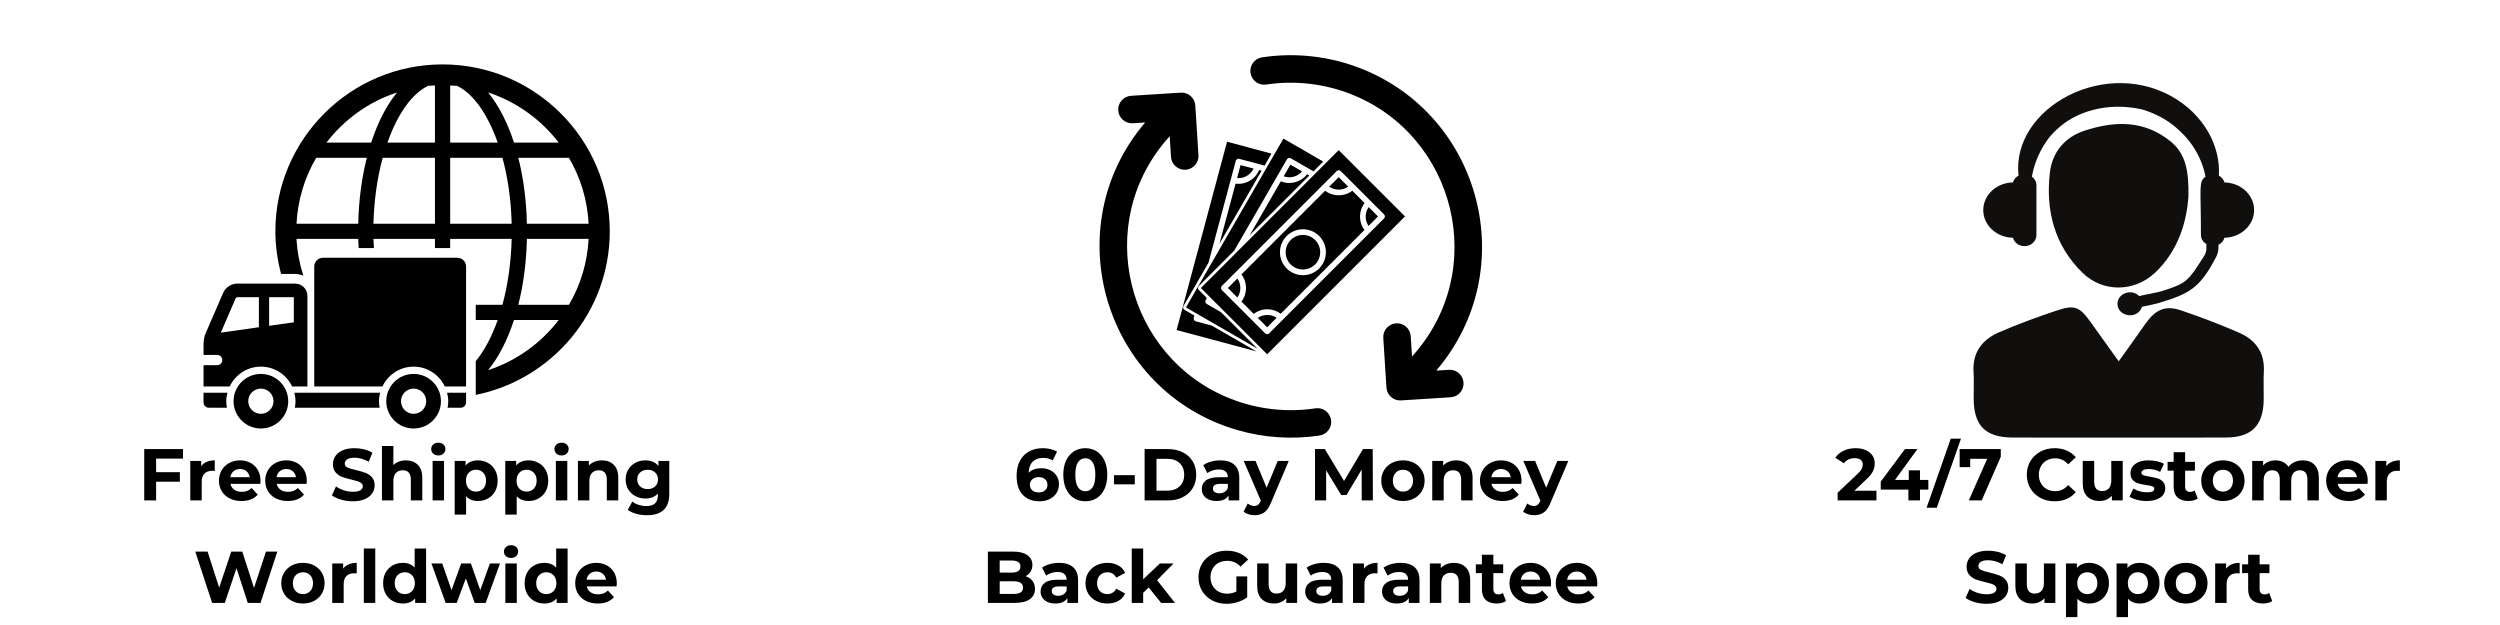 <svg version="1.0" preserveAspectRatio="xMidYMid meet" height="500" viewBox="0 0 1500 375" zoomAndPan="magnify" width="2000" xmlns:xlink="http://www.w3.org/1999/xlink" xmlns="http://www.w3.org/2000/svg"><defs><g></g><clipPath id="130f441c81"><path clip-rule="nonzero" d="M 165 38 L 365.859 38 L 365.859 237 L 165 237 Z M 165 38"></path></clipPath><clipPath id="d6e4d9f07a"><path clip-rule="nonzero" d="M 122.109 235 L 137 235 L 137 245 L 122.109 245 Z M 122.109 235"></path></clipPath><clipPath id="abc6614ec2"><path clip-rule="nonzero" d="M 122.109 170 L 185 170 L 185 232 L 122.109 232 Z M 122.109 170"></path></clipPath><clipPath id="a82ef3c49b"><path clip-rule="nonzero" d="M 659.727 55 L 799 55 L 799 262.598 L 659.727 262.598 Z M 659.727 55"></path></clipPath><clipPath id="35cb3fef56"><path clip-rule="nonzero" d="M 750 33.102 L 889.227 33.102 L 889.227 241 L 750 241 Z M 750 33.102"></path></clipPath><clipPath id="e4cb0f41b0"><path clip-rule="nonzero" d="M 1184 184 L 1358.82 184 L 1358.82 262.602 L 1184 262.602 Z M 1184 184"></path></clipPath></defs><g clip-path="url(#130f441c81)"><path fill-rule="nonzero" fill-opacity="1" d="M 265.539 38.641 C 210.223 38.641 165.223 83.57 165.223 138.785 C 165.223 147.637 166.5 156.184 168.656 164.363 L 177.105 164.363 C 178.848 164.363 180.461 164.781 182 165.414 C 179.754 158.387 178.316 151.012 177.91 143.34 L 214.938 143.34 C 214.984 145.203 215.113 147.004 215.203 148.852 L 224.367 148.852 C 224.262 147.012 224.117 145.211 224.07 143.34 L 260.969 143.34 L 260.969 148.852 L 270.102 148.852 L 270.102 143.34 L 307 143.34 C 306.656 157.582 304.676 171.047 301.461 182.895 L 285.449 182.895 L 285.449 192.012 L 298.621 192.012 C 295.062 202.062 290.57 210.48 285.449 216.699 L 285.449 236.941 C 331.27 227.68 365.859 187.195 365.859 138.785 C 365.859 83.57 320.855 38.641 265.539 38.641 Z M 214.945 134.223 L 177.91 134.223 C 178.656 119.844 182.832 106.41 189.727 94.668 L 220.086 94.668 C 217.07 106.598 215.266 119.965 214.945 134.223 Z M 222.707 85.562 L 195.871 85.562 C 206.535 71.668 221.223 61.039 238.23 55.473 C 231.949 63.137 226.668 73.387 222.707 85.562 Z M 260.969 134.223 L 224.07 134.223 C 224.43 119.98 226.395 106.516 229.625 94.668 L 260.969 94.668 Z M 260.969 85.562 L 232.465 85.562 C 238.414 68.656 247.031 56.211 256.848 51.512 C 258.203 51.375 259.598 51.375 260.969 51.301 Z M 341.352 94.668 C 348.238 106.41 352.422 119.852 353.168 134.223 L 316.141 134.223 C 315.812 119.965 314.016 106.598 310.992 94.668 Z M 335.23 85.562 L 308.395 85.562 C 304.434 73.387 299.137 63.137 292.863 55.473 C 309.855 61.039 324.543 71.668 335.23 85.562 Z M 270.109 51.301 C 271.48 51.383 272.875 51.383 274.246 51.512 C 284.051 56.203 292.664 68.656 298.629 85.562 L 270.109 85.562 Z M 270.109 134.223 L 270.109 94.668 L 301.469 94.668 C 304.684 106.523 306.664 119.98 307.008 134.223 Z M 292.855 222.098 C 299.133 214.426 304.434 204.176 308.387 192.012 L 335.223 192.012 C 324.543 205.895 309.855 216.531 292.855 222.098 Z M 341.352 182.895 L 310.992 182.895 C 314.008 170.965 315.812 157.598 316.141 143.34 L 353.168 143.34 C 352.422 157.719 348.246 171.152 341.352 182.895 Z M 341.352 182.895" fill="#000000"></path></g><path fill-rule="nonzero" fill-opacity="1" d="M 156.539 224.355 C 147.48 224.355 140.129 231.688 140.129 240.727 C 140.129 249.766 147.48 257.105 156.539 257.105 C 165.594 257.105 172.93 249.766 172.93 240.727 C 172.93 231.688 165.594 224.355 156.539 224.355 Z M 156.539 248.285 C 152.34 248.285 148.949 244.906 148.949 240.727 C 148.949 236.543 152.34 233.16 156.539 233.16 C 160.703 233.16 164.109 236.543 164.109 240.727 C 164.109 244.906 160.695 248.285 156.539 248.285 Z M 156.539 248.285" fill="#000000"></path><path fill-rule="nonzero" fill-opacity="1" d="M 268.547 244.641 L 276.445 244.641 C 278.215 244.641 279.645 243.203 279.645 241.434 L 279.645 235.625 L 268.234 235.625 C 268.668 237.266 268.953 238.953 268.953 240.727 C 268.945 242.062 268.801 243.355 268.547 244.641 Z M 268.547 244.641" fill="#000000"></path><path fill-rule="nonzero" fill-opacity="1" d="M 228.094 235.625 L 176.602 235.625 C 177.02 237.266 177.301 238.953 177.301 240.727 C 177.301 242.062 177.148 243.355 176.898 244.641 L 227.781 244.641 C 227.531 243.355 227.391 242.062 227.391 240.727 C 227.391 238.961 227.676 237.266 228.094 235.625 Z M 228.094 235.625" fill="#000000"></path><g clip-path="url(#d6e4d9f07a)"><path fill-rule="nonzero" fill-opacity="1" d="M 136.465 235.625 L 122.109 235.625 L 122.109 241.434 C 122.109 243.199 123.547 244.641 125.32 244.641 L 136.137 244.641 C 135.918 243.355 135.75 242.062 135.75 240.727 C 135.75 238.961 136.047 237.266 136.465 235.625 Z M 136.465 235.625" fill="#000000"></path></g><path fill-rule="nonzero" fill-opacity="1" d="M 248.164 219.984 C 256.453 219.984 263.559 224.879 266.895 231.883 L 279.645 231.883 L 279.645 159.895 C 279.645 156.996 277.293 154.641 274.398 154.641 L 193.801 154.641 C 190.898 154.641 188.551 157.004 188.551 159.895 L 188.551 231.883 L 229.449 231.883 C 232.777 224.871 239.863 219.984 248.164 219.984 Z M 248.164 219.984" fill="#000000"></path><g clip-path="url(#abc6614ec2)"><path fill-rule="nonzero" fill-opacity="1" d="M 156.539 219.984 C 164.824 219.984 171.926 224.879 175.27 231.883 L 184.461 231.883 L 184.461 177.52 C 184.461 173.473 181.156 170.164 177.109 170.164 L 142.254 170.164 C 138.805 170.164 135.309 172.469 133.938 175.633 C 133.938 175.633 127.746 190.062 123.258 200.281 C 122.008 203.148 122.129 207.027 122.129 207.027 L 122.129 212.957 L 130.281 212.957 C 131.996 212.957 133.375 214.336 133.375 216.031 C 133.375 217.727 131.988 219.117 130.281 219.117 L 122.129 219.117 L 122.129 231.883 L 137.812 231.883 C 141.137 224.871 148.234 219.984 156.539 219.984 Z M 161.473 178.324 L 176.289 178.324 L 176.289 193.387 L 161.473 195.477 Z M 132.504 199.574 L 141.434 178.887 C 141.555 178.68 142.043 178.363 142.246 178.324 L 155.34 178.324 L 155.34 196.344 Z M 132.504 199.574" fill="#000000"></path></g><path fill-rule="nonzero" fill-opacity="1" d="M 248.164 224.355 C 239.109 224.355 231.758 231.688 231.758 240.727 C 231.758 249.766 239.109 257.105 248.164 257.105 C 257.223 257.105 264.57 249.766 264.57 240.727 C 264.57 231.688 257.223 224.355 248.164 224.355 Z M 248.164 248.285 C 243.984 248.285 240.594 244.906 240.594 240.727 C 240.594 236.543 243.984 233.16 248.164 233.16 C 252.348 233.16 255.734 236.543 255.734 240.727 C 255.734 244.906 252.348 248.285 248.164 248.285 Z M 248.164 248.285" fill="#000000"></path><g clip-path="url(#a82ef3c49b)"><path fill-rule="nonzero" fill-opacity="1" d="M 789.25 244.992 C 772.215 247.57 754.738 245.621 738.684 239.367 C 675.504 214.727 654.969 133.195 701.812 81.75 L 702.605 94.129 C 702.824 97.688 705.285 100.586 708.535 101.523 C 714 103.121 719.434 98.801 719.07 93.074 L 717.18 63.293 C 716.887 58.75 712.977 55.293 708.418 55.586 L 678.641 57.477 C 674.098 57.77 670.641 61.695 670.934 66.238 C 671.211 70.793 675.137 74.234 679.695 73.957 L 687.105 73.473 C 633.125 136.828 662.832 234.898 742.344 258.016 C 758.328 262.656 775.203 263.816 791.727 261.309 C 796.223 260.637 799.328 256.434 798.641 251.922 C 797.965 247.41 793.762 244.316 789.25 244.992" fill="#000000"></path></g><g clip-path="url(#35cb3fef56)"><path fill-rule="nonzero" fill-opacity="1" d="M 869.363 221.891 L 861.73 222.375 C 913.309 162.039 889.051 69.371 816.262 40.984 C 797.527 33.672 777.121 31.402 757.242 34.406 C 752.73 35.094 749.625 39.297 750.312 43.797 C 750.988 48.309 755.191 51.414 759.703 50.723 C 776.738 48.16 794.215 50.109 810.27 56.363 C 873.582 81.047 893.855 162.551 847.215 213.879 L 846.438 201.707 C 846.16 197.164 842.234 193.707 837.676 194 C 833.137 194.293 829.68 198.203 829.973 202.762 L 831.863 232.539 C 832.156 237.098 836.082 240.539 840.621 240.246 L 870.402 238.355 C 874.957 238.062 878.398 234.152 878.121 229.598 C 877.828 225.039 873.902 221.598 869.363 221.891" fill="#000000"></path></g><path fill-rule="nonzero" fill-opacity="1" d="M 717.441 192.785 C 716.535 192.535 715.992 191.598 716.242 190.691 L 716.609 189.328 L 710.734 185.93 C 710.34 185.711 710.047 185.328 709.93 184.891 C 709.812 184.449 709.871 183.98 710.105 183.602 L 725.105 157.613 L 741.465 96.516 C 741.715 95.605 742.652 95.066 743.562 95.312 L 758.738 99.371 L 762.883 92.18 L 736.238 85.031 L 705.957 198.016 L 753.902 210.859 L 727.039 195.348 L 717.441 192.785" fill="#000000"></path><path fill-rule="nonzero" fill-opacity="1" d="M 752.129 101.145 L 744.324 99.051 L 742.242 106.844 C 746.387 107.223 750.371 104.922 752.129 101.145" fill="#000000"></path><path fill-rule="nonzero" fill-opacity="1" d="M 741.348 110.184 L 731.695 146.188 L 756.965 102.434 L 755.457 102.039 C 753.172 107.617 747.34 110.988 741.348 110.184" fill="#000000"></path><path fill-rule="nonzero" fill-opacity="1" d="M 732.633 187.336 L 724.035 182.371 C 723.215 181.887 722.938 180.848 723.406 180.027 L 724.109 178.809 L 719.316 174.004 C 718.645 173.348 718.645 172.262 719.316 171.59 L 740.516 150.391 L 772.156 95.605 C 772.625 94.785 773.664 94.508 774.484 94.977 L 788.078 102.828 L 793.953 96.953 L 770.059 83.156 L 711.582 184.449 L 754.562 209.266 L 732.633 187.336" fill="#000000"></path><path fill-rule="nonzero" fill-opacity="1" d="M 781.238 102.828 L 774.25 98.785 L 770.223 105.773 C 774.133 107.207 778.57 106.023 781.238 102.828" fill="#000000"></path><path fill-rule="nonzero" fill-opacity="1" d="M 785.574 105.332 L 784.238 104.559 C 780.562 109.363 774.074 111.105 768.492 108.777 L 749.859 141.047 L 785.574 105.332" fill="#000000"></path><path fill-rule="nonzero" fill-opacity="1" d="M 760.391 188.977 C 758.328 188.977 756.348 189.605 754.695 190.777 L 760.289 196.375 L 765.973 190.691 C 764.348 189.578 762.414 188.977 760.391 188.977" fill="#000000"></path><path fill-rule="nonzero" fill-opacity="1" d="M 789.09 144.004 C 785.047 139.949 778.469 139.949 774.426 144.004 C 770.383 148.047 770.383 154.625 774.426 158.668 C 778.469 162.711 785.047 162.711 789.09 158.668 C 793.133 154.625 793.133 148.047 789.09 144.004" fill="#000000"></path><path fill-rule="nonzero" fill-opacity="1" d="M 720.52 172.805 L 760.289 212.559 L 842.996 129.855 L 803.223 90.098 Z M 830.426 131.07 L 761.492 200.008 C 760.832 200.664 759.746 200.664 759.074 200.008 L 733.086 174.004 C 732.414 173.348 732.414 172.262 733.086 171.59 L 802.023 102.652 C 802.684 101.992 803.766 101.992 804.441 102.652 L 830.426 128.652 C 831.102 129.312 831.102 130.398 830.426 131.07" fill="#000000"></path><path fill-rule="nonzero" fill-opacity="1" d="M 826.809 129.855 L 821.211 124.258 C 818.84 127.629 818.809 132.156 821.125 135.555 L 826.809 129.855" fill="#000000"></path><path fill-rule="nonzero" fill-opacity="1" d="M 736.707 172.805 L 742.418 178.504 C 744.805 175.105 744.805 170.504 742.418 167.09 L 736.707 172.805" fill="#000000"></path><path fill-rule="nonzero" fill-opacity="1" d="M 808.938 111.984 L 803.223 106.285 L 797.527 111.984 C 800.926 114.387 805.523 114.387 808.938 111.984" fill="#000000"></path><path fill-rule="nonzero" fill-opacity="1" d="M 811.367 114.43 C 806.594 118.121 799.855 118.121 795.078 114.43 L 744.852 164.66 C 748.543 169.434 748.543 176.172 744.852 180.949 L 752.246 188.348 C 754.578 186.543 757.402 185.562 760.391 185.562 C 763.336 185.562 766.121 186.5 768.418 188.242 L 818.68 138 C 815.074 133.223 815.105 126.559 818.766 121.828 Z M 791.504 161.086 C 786.129 166.461 777.383 166.461 772.008 161.086 C 766.633 155.711 766.633 146.965 772.008 141.59 C 777.383 136.211 786.129 136.211 791.504 141.59 C 796.883 146.965 796.883 155.711 791.504 161.086" fill="#000000"></path><path fill-rule="nonzero" fill-opacity="1" d="M 1334.672 109.465 C 1334.184 107.703 1332.988 106.254 1331.305 105.367 C 1331.672 101.387 1331.129 96.512 1330.195 92.504 C 1329.41 89.203 1328.172 85.512 1326.277 81.668 C 1324.273 77.867 1321.801 73.824 1318.336 70.102 C 1315.047 66.246 1310.805 62.734 1306.02 59.641 C 1264.277 33.152 1206.645 64.484 1211.117 105.375 C 1209.445 106.262 1208.262 107.703 1207.773 109.453 C 1197.895 109.633 1189.953 116.977 1189.953 126.051 C 1189.953 135.125 1197.895 142.48 1207.773 142.66 C 1208.559 145.516 1211.262 147.688 1214.641 147.688 C 1218.637 147.688 1221.859 144.73 1221.859 141.074 L 1221.859 111.051 C 1221.859 108.965 1220.754 107.184 1219.125 105.977 C 1220.93 95.637 1226.301 84.715 1233.832 77.934 C 1244.887 67.152 1264.066 60.926 1285.156 65.625 C 1293.273 68.039 1301.258 72.105 1307.914 78.621 C 1315.324 85.277 1321.336 95.262 1323.297 105.977 C 1319.035 109.145 1320.562 111.879 1320.562 141.074 C 1320.562 143.355 1321.914 145.273 1323.828 146.457 L 1323.828 149.008 C 1323.828 150.613 1323.375 152.199 1322.5 153.559 C 1313.062 168.273 1312.445 169.77 1298.191 174.332 C 1293.703 175.762 1288.645 176.383 1283.527 177.637 C 1278.809 172.973 1270.492 176.039 1270.492 182.277 C 1270.492 190.156 1282.785 191.961 1285.164 184.082 C 1288.621 183.242 1292.176 182.742 1295.52 181.723 C 1313.906 176.129 1319.918 172.805 1329.656 154.227 C 1330.574 152.465 1331.062 150.512 1331.062 148.531 L 1331.062 146.891 C 1332.879 146.027 1334.16 144.508 1334.672 142.648 C 1344.539 142.469 1352.469 135.125 1352.469 126.051 C 1352.469 116.988 1344.539 109.652 1334.672 109.465" fill="#100f0d"></path><g clip-path="url(#e4cb0f41b0)"><path fill-rule="nonzero" fill-opacity="1" d="M 1271.234 216.801 C 1277.137 208.512 1282.273 201.391 1287.312 194.199 C 1293.219 185.766 1299.164 183.043 1308.488 186.188 C 1320.34 190.188 1332.07 194.664 1343.543 199.66 C 1353.387 203.949 1358.914 211.617 1358.305 222.984 C 1357.996 228.578 1358.305 234.195 1358.227 239.801 C 1358.027 255.246 1350.996 262.438 1335.703 262.512 C 1315.953 262.637 1296.207 262.559 1276.461 262.559 C 1253.512 262.559 1230.555 262.613 1207.617 262.523 C 1191.203 262.445 1184.281 255.434 1184.195 239.102 C 1184.16 233.762 1184.461 228.41 1184.129 223.094 C 1183.398 211.262 1189.488 203.66 1199.535 199.316 C 1211.02 194.355 1222.801 190.043 1234.676 186.109 C 1244.797 182.742 1247.93 184.25 1254.199 193.035 C 1259.594 200.602 1265.031 208.148 1271.234 216.801" fill="#100f0d"></path></g><path fill-rule="nonzero" fill-opacity="1" d="M 1313.062 118.219 C 1311.98 132.156 1307.582 149.961 1292.973 163.676 C 1280.594 175.297 1261.699 175.586 1249.516 163.688 C 1232.637 147.191 1227.309 126.219 1229.922 103.57 C 1231.285 91.727 1238.508 82.398 1250.633 78.434 C 1268.664 72.527 1286.129 71.941 1302 84.559 C 1311.27 91.914 1313.387 102.02 1313.062 118.219" fill="#100f0d"></path><g fill-opacity="1" fill="#000000"><g transform="translate(82.886, 300.245)"><g><path d="M 10.781 -25.078 L 10.781 -16.938 L 25.031 -16.938 L 25.031 -11.219 L 10.781 -11.219 L 10.781 0 L 3.656 0 L 3.656 -30.797 L 26.922 -30.797 L 26.922 -25.078 Z M 10.781 -25.078"></path></g></g></g><g fill-opacity="1" fill="#000000"><g transform="translate(110.997, 300.245)"><g><path d="M 9.719 -20.547 C 10.539 -21.691 11.648 -22.555 13.047 -23.141 C 14.441 -23.734 16.047 -24.031 17.859 -24.031 L 17.859 -17.688 C 17.098 -17.75 16.586 -17.781 16.328 -17.781 C 14.359 -17.781 12.816 -17.227 11.703 -16.125 C 10.586 -15.02 10.031 -13.367 10.031 -11.172 L 10.031 0 L 3.172 0 L 3.172 -23.672 L 9.719 -23.672 Z M 9.719 -20.547"></path></g></g></g><g fill-opacity="1" fill="#000000"><g transform="translate(129.958, 300.245)"><g><path d="M 26.359 -11.75 C 26.359 -11.656 26.312 -11.039 26.219 -9.906 L 8.312 -9.906 C 8.633 -8.438 9.395 -7.273 10.594 -6.422 C 11.801 -5.566 13.301 -5.141 15.094 -5.141 C 16.32 -5.141 17.41 -5.32 18.359 -5.688 C 19.316 -6.062 20.207 -6.645 21.031 -7.438 L 24.688 -3.469 C 22.457 -0.914 19.203 0.359 14.922 0.359 C 12.242 0.359 9.879 -0.16 7.828 -1.203 C 5.773 -2.242 4.191 -3.688 3.078 -5.531 C 1.961 -7.383 1.406 -9.488 1.406 -11.844 C 1.406 -14.156 1.953 -16.242 3.047 -18.109 C 4.148 -19.973 5.66 -21.426 7.578 -22.469 C 9.504 -23.508 11.656 -24.031 14.031 -24.031 C 16.352 -24.031 18.453 -23.531 20.328 -22.531 C 22.203 -21.531 23.676 -20.098 24.75 -18.234 C 25.82 -16.367 26.359 -14.207 26.359 -11.75 Z M 14.078 -18.828 C 12.523 -18.828 11.219 -18.383 10.156 -17.5 C 9.102 -16.625 8.461 -15.426 8.234 -13.906 L 19.891 -13.906 C 19.648 -15.395 19.004 -16.586 17.953 -17.484 C 16.898 -18.379 15.609 -18.828 14.078 -18.828 Z M 14.078 -18.828"></path></g></g></g><g fill-opacity="1" fill="#000000"><g transform="translate(157.717, 300.245)"><g><path d="M 26.359 -11.75 C 26.359 -11.656 26.312 -11.039 26.219 -9.906 L 8.312 -9.906 C 8.633 -8.438 9.395 -7.273 10.594 -6.422 C 11.801 -5.566 13.301 -5.141 15.094 -5.141 C 16.32 -5.141 17.41 -5.32 18.359 -5.688 C 19.316 -6.062 20.207 -6.645 21.031 -7.438 L 24.688 -3.469 C 22.457 -0.914 19.203 0.359 14.922 0.359 C 12.242 0.359 9.879 -0.16 7.828 -1.203 C 5.773 -2.242 4.191 -3.688 3.078 -5.531 C 1.961 -7.383 1.406 -9.488 1.406 -11.844 C 1.406 -14.156 1.953 -16.242 3.047 -18.109 C 4.148 -19.973 5.66 -21.426 7.578 -22.469 C 9.504 -23.508 11.656 -24.031 14.031 -24.031 C 16.352 -24.031 18.453 -23.531 20.328 -22.531 C 22.203 -21.531 23.676 -20.098 24.75 -18.234 C 25.82 -16.367 26.359 -14.207 26.359 -11.75 Z M 14.078 -18.828 C 12.523 -18.828 11.219 -18.383 10.156 -17.5 C 9.102 -16.625 8.461 -15.426 8.234 -13.906 L 19.891 -13.906 C 19.648 -15.395 19.004 -16.586 17.953 -17.484 C 16.898 -18.379 15.609 -18.828 14.078 -18.828 Z M 14.078 -18.828"></path></g></g></g><g fill-opacity="1" fill="#000000"><g transform="translate(185.476, 300.245)"><g></g></g></g><g fill-opacity="1" fill="#000000"><g transform="translate(197.926, 300.245)"><g><path d="M 13.766 0.531 C 11.336 0.531 8.984 0.203 6.703 -0.453 C 4.43 -1.117 2.609 -1.977 1.234 -3.031 L 3.656 -8.406 C 4.969 -7.438 6.535 -6.656 8.359 -6.062 C 10.18 -5.477 12 -5.188 13.812 -5.188 C 15.844 -5.188 17.336 -5.488 18.297 -6.094 C 19.266 -6.695 19.75 -7.492 19.75 -8.484 C 19.75 -9.223 19.461 -9.832 18.891 -10.312 C 18.328 -10.801 17.598 -11.191 16.703 -11.484 C 15.805 -11.773 14.594 -12.098 13.062 -12.453 C 10.719 -13.004 8.797 -13.555 7.297 -14.109 C 5.805 -14.672 4.523 -15.566 3.453 -16.797 C 2.379 -18.035 1.844 -19.68 1.844 -21.734 C 1.844 -23.523 2.328 -25.145 3.297 -26.594 C 4.266 -28.051 5.723 -29.203 7.672 -30.047 C 9.629 -30.898 12.016 -31.328 14.828 -31.328 C 16.797 -31.328 18.719 -31.094 20.594 -30.625 C 22.469 -30.156 24.109 -29.477 25.516 -28.594 L 23.312 -23.188 C 20.469 -24.801 17.625 -25.609 14.781 -25.609 C 12.789 -25.609 11.316 -25.285 10.359 -24.641 C 9.41 -23.992 8.938 -23.145 8.938 -22.094 C 8.938 -21.031 9.484 -20.242 10.578 -19.734 C 11.68 -19.223 13.363 -18.719 15.625 -18.219 C 17.969 -17.656 19.883 -17.094 21.375 -16.531 C 22.875 -15.977 24.16 -15.098 25.234 -13.891 C 26.305 -12.691 26.844 -11.066 26.844 -9.016 C 26.844 -7.254 26.348 -5.648 25.359 -4.203 C 24.379 -2.754 22.906 -1.602 20.938 -0.75 C 18.977 0.102 16.586 0.531 13.766 0.531 Z M 13.766 0.531"></path></g></g></g><g fill-opacity="1" fill="#000000"><g transform="translate(225.993, 300.245)"><g><path d="M 17.562 -24.031 C 20.488 -24.031 22.852 -23.148 24.656 -21.391 C 26.469 -19.629 27.375 -17.016 27.375 -13.547 L 27.375 0 L 20.5 0 L 20.5 -12.5 C 20.5 -14.375 20.086 -15.77 19.266 -16.688 C 18.453 -17.613 17.266 -18.078 15.703 -18.078 C 13.973 -18.078 12.594 -17.539 11.562 -16.469 C 10.539 -15.406 10.031 -13.816 10.031 -11.703 L 10.031 0 L 3.172 0 L 3.172 -32.641 L 10.031 -32.641 L 10.031 -21.203 C 10.938 -22.117 12.035 -22.816 13.328 -23.297 C 14.617 -23.785 16.031 -24.031 17.562 -24.031 Z M 17.562 -24.031"></path></g></g></g><g fill-opacity="1" fill="#000000"><g transform="translate(256.391, 300.245)"><g><path d="M 3.172 -23.672 L 10.031 -23.672 L 10.031 0 L 3.172 0 Z M 6.594 -26.969 C 5.332 -26.969 4.305 -27.332 3.516 -28.062 C 2.723 -28.801 2.328 -29.711 2.328 -30.797 C 2.328 -31.879 2.723 -32.785 3.516 -33.516 C 4.305 -34.254 5.332 -34.625 6.594 -34.625 C 7.852 -34.625 8.879 -34.27 9.672 -33.562 C 10.461 -32.863 10.859 -31.988 10.859 -30.938 C 10.859 -29.789 10.461 -28.844 9.672 -28.094 C 8.879 -27.344 7.852 -26.969 6.594 -26.969 Z M 6.594 -26.969"></path></g></g></g><g fill-opacity="1" fill="#000000"><g transform="translate(269.633, 300.245)"><g><path d="M 17.156 -24.031 C 19.352 -24.031 21.352 -23.52 23.156 -22.5 C 24.969 -21.488 26.383 -20.066 27.406 -18.234 C 28.438 -16.398 28.953 -14.27 28.953 -11.844 C 28.953 -9.406 28.438 -7.27 27.406 -5.438 C 26.383 -3.602 24.969 -2.176 23.156 -1.156 C 21.352 -0.145 19.352 0.359 17.156 0.359 C 14.133 0.359 11.758 -0.598 10.031 -2.516 L 10.031 8.531 L 3.172 8.531 L 3.172 -23.672 L 9.719 -23.672 L 9.719 -20.938 C 11.426 -23 13.906 -24.031 17.156 -24.031 Z M 15.969 -5.281 C 17.727 -5.281 19.172 -5.875 20.297 -7.062 C 21.43 -8.25 22 -9.844 22 -11.844 C 22 -13.832 21.43 -15.422 20.297 -16.609 C 19.172 -17.797 17.727 -18.391 15.969 -18.391 C 14.207 -18.391 12.758 -17.797 11.625 -16.609 C 10.5 -15.422 9.938 -13.832 9.938 -11.844 C 9.938 -9.844 10.5 -8.25 11.625 -7.062 C 12.758 -5.875 14.207 -5.281 15.969 -5.281 Z M 15.969 -5.281"></path></g></g></g><g fill-opacity="1" fill="#000000"><g transform="translate(299.988, 300.245)"><g><path d="M 17.156 -24.031 C 19.352 -24.031 21.352 -23.52 23.156 -22.5 C 24.969 -21.488 26.383 -20.066 27.406 -18.234 C 28.438 -16.398 28.953 -14.27 28.953 -11.844 C 28.953 -9.406 28.438 -7.27 27.406 -5.438 C 26.383 -3.602 24.969 -2.176 23.156 -1.156 C 21.352 -0.145 19.352 0.359 17.156 0.359 C 14.133 0.359 11.758 -0.598 10.031 -2.516 L 10.031 8.531 L 3.172 8.531 L 3.172 -23.672 L 9.719 -23.672 L 9.719 -20.938 C 11.426 -23 13.906 -24.031 17.156 -24.031 Z M 15.969 -5.281 C 17.727 -5.281 19.172 -5.875 20.297 -7.062 C 21.43 -8.25 22 -9.844 22 -11.844 C 22 -13.832 21.43 -15.422 20.297 -16.609 C 19.172 -17.797 17.727 -18.391 15.969 -18.391 C 14.207 -18.391 12.758 -17.797 11.625 -16.609 C 10.5 -15.422 9.938 -13.832 9.938 -11.844 C 9.938 -9.844 10.5 -8.25 11.625 -7.062 C 12.758 -5.875 14.207 -5.281 15.969 -5.281 Z M 15.969 -5.281"></path></g></g></g><g fill-opacity="1" fill="#000000"><g transform="translate(330.342, 300.245)"><g><path d="M 3.172 -23.672 L 10.031 -23.672 L 10.031 0 L 3.172 0 Z M 6.594 -26.969 C 5.332 -26.969 4.305 -27.332 3.516 -28.062 C 2.723 -28.801 2.328 -29.711 2.328 -30.797 C 2.328 -31.879 2.723 -32.785 3.516 -33.516 C 4.305 -34.254 5.332 -34.625 6.594 -34.625 C 7.852 -34.625 8.879 -34.27 9.672 -33.562 C 10.461 -32.863 10.859 -31.988 10.859 -30.938 C 10.859 -29.789 10.461 -28.844 9.672 -28.094 C 8.879 -27.344 7.852 -26.969 6.594 -26.969 Z M 6.594 -26.969"></path></g></g></g><g fill-opacity="1" fill="#000000"><g transform="translate(343.584, 300.245)"><g><path d="M 17.562 -24.031 C 20.488 -24.031 22.852 -23.148 24.656 -21.391 C 26.469 -19.629 27.375 -17.016 27.375 -13.547 L 27.375 0 L 20.5 0 L 20.5 -12.5 C 20.5 -14.375 20.086 -15.77 19.266 -16.688 C 18.453 -17.613 17.266 -18.078 15.703 -18.078 C 13.973 -18.078 12.594 -17.539 11.562 -16.469 C 10.539 -15.406 10.031 -13.816 10.031 -11.703 L 10.031 0 L 3.172 0 L 3.172 -23.672 L 9.719 -23.672 L 9.719 -20.906 C 10.633 -21.895 11.766 -22.66 13.109 -23.203 C 14.461 -23.754 15.945 -24.031 17.562 -24.031 Z M 17.562 -24.031"></path></g></g></g><g fill-opacity="1" fill="#000000"><g transform="translate(373.982, 300.245)"><g><path d="M 27.594 -23.672 L 27.594 -3.953 C 27.594 0.379 26.461 3.602 24.203 5.719 C 21.941 7.832 18.641 8.891 14.297 8.891 C 12.016 8.891 9.844 8.609 7.781 8.047 C 5.727 7.492 4.031 6.688 2.688 5.625 L 5.406 0.703 C 6.406 1.523 7.664 2.176 9.188 2.656 C 10.719 3.145 12.242 3.391 13.766 3.391 C 16.148 3.391 17.906 2.852 19.031 1.781 C 20.156 0.707 20.719 -0.91 20.719 -3.078 L 20.719 -4.094 C 18.938 -2.125 16.445 -1.141 13.25 -1.141 C 11.07 -1.141 9.082 -1.613 7.281 -2.562 C 5.477 -3.52 4.047 -4.863 2.984 -6.594 C 1.93 -8.332 1.406 -10.328 1.406 -12.578 C 1.406 -14.836 1.93 -16.832 2.984 -18.562 C 4.047 -20.289 5.477 -21.633 7.281 -22.594 C 9.082 -23.551 11.07 -24.031 13.25 -24.031 C 16.676 -24.031 19.285 -22.898 21.078 -20.641 L 21.078 -23.672 Z M 14.609 -6.781 C 16.43 -6.781 17.922 -7.312 19.078 -8.375 C 20.234 -9.445 20.812 -10.848 20.812 -12.578 C 20.812 -14.316 20.234 -15.719 19.078 -16.781 C 17.922 -17.852 16.43 -18.391 14.609 -18.391 C 12.785 -18.391 11.285 -17.852 10.109 -16.781 C 8.941 -15.719 8.359 -14.316 8.359 -12.578 C 8.359 -10.848 8.941 -9.445 10.109 -8.375 C 11.285 -7.312 12.785 -6.781 14.609 -6.781 Z M 14.609 -6.781"></path></g></g></g><g fill-opacity="1" fill="#000000"><g transform="translate(116.191, 361.745)"><g><path d="M 50.203 -30.797 L 40.125 0 L 32.469 0 L 25.703 -20.859 L 18.703 0 L 11.094 0 L 0.969 -30.797 L 8.359 -30.797 L 15.312 -9.156 L 22.578 -30.797 L 29.172 -30.797 L 36.219 -8.969 L 43.391 -30.797 Z M 50.203 -30.797"></path></g></g></g><g fill-opacity="1" fill="#000000"><g transform="translate(167.354, 361.745)"><g><path d="M 14.438 0.359 C 11.938 0.359 9.695 -0.16 7.719 -1.203 C 5.738 -2.242 4.191 -3.688 3.078 -5.531 C 1.961 -7.383 1.406 -9.488 1.406 -11.844 C 1.406 -14.188 1.961 -16.281 3.078 -18.125 C 4.191 -19.977 5.738 -21.426 7.719 -22.469 C 9.695 -23.508 11.938 -24.031 14.438 -24.031 C 16.926 -24.031 19.148 -23.508 21.109 -22.469 C 23.078 -21.426 24.617 -19.977 25.734 -18.125 C 26.848 -16.281 27.406 -14.188 27.406 -11.844 C 27.406 -9.488 26.848 -7.383 25.734 -5.531 C 24.617 -3.688 23.078 -2.242 21.109 -1.203 C 19.148 -0.16 16.926 0.359 14.438 0.359 Z M 14.438 -5.281 C 16.195 -5.281 17.641 -5.875 18.766 -7.062 C 19.891 -8.25 20.453 -9.844 20.453 -11.844 C 20.453 -13.832 19.891 -15.422 18.766 -16.609 C 17.641 -17.797 16.195 -18.391 14.438 -18.391 C 12.676 -18.391 11.223 -17.797 10.078 -16.609 C 8.93 -15.422 8.359 -13.832 8.359 -11.844 C 8.359 -9.844 8.93 -8.25 10.078 -7.062 C 11.223 -5.875 12.676 -5.281 14.438 -5.281 Z M 14.438 -5.281"></path></g></g></g><g fill-opacity="1" fill="#000000"><g transform="translate(196.169, 361.745)"><g><path d="M 9.719 -20.547 C 10.539 -21.691 11.648 -22.555 13.047 -23.141 C 14.441 -23.734 16.047 -24.031 17.859 -24.031 L 17.859 -17.688 C 17.098 -17.75 16.586 -17.781 16.328 -17.781 C 14.359 -17.781 12.816 -17.227 11.703 -16.125 C 10.586 -15.02 10.031 -13.367 10.031 -11.172 L 10.031 0 L 3.172 0 L 3.172 -23.672 L 9.719 -23.672 Z M 9.719 -20.547"></path></g></g></g><g fill-opacity="1" fill="#000000"><g transform="translate(215.129, 361.745)"><g><path d="M 3.172 -32.641 L 10.031 -32.641 L 10.031 0 L 3.172 0 Z M 3.172 -32.641"></path></g></g></g><g fill-opacity="1" fill="#000000"><g transform="translate(228.371, 361.745)"><g><path d="M 27.281 -32.641 L 27.281 0 L 20.719 0 L 20.719 -2.734 C 19.02 -0.672 16.555 0.359 13.328 0.359 C 11.098 0.359 9.082 -0.141 7.281 -1.141 C 5.477 -2.141 4.062 -3.562 3.031 -5.406 C 2.008 -7.258 1.5 -9.406 1.5 -11.844 C 1.5 -14.27 2.008 -16.406 3.031 -18.25 C 4.062 -20.102 5.477 -21.531 7.281 -22.531 C 9.082 -23.531 11.098 -24.031 13.328 -24.031 C 16.348 -24.031 18.711 -23.07 20.422 -21.156 L 20.422 -32.641 Z M 14.516 -5.281 C 16.242 -5.281 17.68 -5.875 18.828 -7.062 C 19.973 -8.25 20.547 -9.844 20.547 -11.844 C 20.547 -13.832 19.973 -15.422 18.828 -16.609 C 17.68 -17.797 16.242 -18.391 14.516 -18.391 C 12.754 -18.391 11.301 -17.797 10.156 -16.609 C 9.02 -15.422 8.453 -13.832 8.453 -11.844 C 8.453 -9.844 9.02 -8.25 10.156 -7.062 C 11.301 -5.875 12.754 -5.281 14.516 -5.281 Z M 14.516 -5.281"></path></g></g></g><g fill-opacity="1" fill="#000000"><g transform="translate(258.813, 361.745)"><g><path d="M 41.188 -23.672 L 32.609 0 L 26 0 L 20.688 -14.703 L 15.188 0 L 8.578 0 L 0.047 -23.672 L 6.516 -23.672 L 12.094 -7.656 L 17.906 -23.672 L 23.719 -23.672 L 29.344 -7.656 L 35.109 -23.672 Z M 41.188 -23.672"></path></g></g></g><g fill-opacity="1" fill="#000000"><g transform="translate(300.034, 361.745)"><g><path d="M 3.172 -23.672 L 10.031 -23.672 L 10.031 0 L 3.172 0 Z M 6.594 -26.969 C 5.332 -26.969 4.305 -27.332 3.516 -28.062 C 2.723 -28.801 2.328 -29.711 2.328 -30.797 C 2.328 -31.879 2.723 -32.785 3.516 -33.516 C 4.305 -34.254 5.332 -34.625 6.594 -34.625 C 7.852 -34.625 8.879 -34.27 9.672 -33.562 C 10.461 -32.863 10.859 -31.988 10.859 -30.938 C 10.859 -29.789 10.461 -28.844 9.672 -28.094 C 8.879 -27.344 7.852 -26.969 6.594 -26.969 Z M 6.594 -26.969"></path></g></g></g><g fill-opacity="1" fill="#000000"><g transform="translate(313.276, 361.745)"><g><path d="M 27.281 -32.641 L 27.281 0 L 20.719 0 L 20.719 -2.734 C 19.02 -0.672 16.555 0.359 13.328 0.359 C 11.098 0.359 9.082 -0.141 7.281 -1.141 C 5.477 -2.141 4.062 -3.562 3.031 -5.406 C 2.008 -7.258 1.5 -9.406 1.5 -11.844 C 1.5 -14.27 2.008 -16.406 3.031 -18.25 C 4.062 -20.102 5.477 -21.531 7.281 -22.531 C 9.082 -23.531 11.098 -24.031 13.328 -24.031 C 16.348 -24.031 18.711 -23.07 20.422 -21.156 L 20.422 -32.641 Z M 14.516 -5.281 C 16.242 -5.281 17.68 -5.875 18.828 -7.062 C 19.973 -8.25 20.547 -9.844 20.547 -11.844 C 20.547 -13.832 19.973 -15.422 18.828 -16.609 C 17.68 -17.797 16.242 -18.391 14.516 -18.391 C 12.754 -18.391 11.301 -17.797 10.156 -16.609 C 9.02 -15.422 8.453 -13.832 8.453 -11.844 C 8.453 -9.844 9.02 -8.25 10.156 -7.062 C 11.301 -5.875 12.754 -5.281 14.516 -5.281 Z M 14.516 -5.281"></path></g></g></g><g fill-opacity="1" fill="#000000"><g transform="translate(343.718, 361.745)"><g><path d="M 26.359 -11.75 C 26.359 -11.656 26.312 -11.039 26.219 -9.906 L 8.312 -9.906 C 8.633 -8.438 9.395 -7.273 10.594 -6.422 C 11.801 -5.566 13.301 -5.141 15.094 -5.141 C 16.32 -5.141 17.41 -5.32 18.359 -5.688 C 19.316 -6.062 20.207 -6.645 21.031 -7.438 L 24.688 -3.469 C 22.457 -0.914 19.203 0.359 14.922 0.359 C 12.242 0.359 9.879 -0.16 7.828 -1.203 C 5.773 -2.242 4.191 -3.688 3.078 -5.531 C 1.961 -7.383 1.406 -9.488 1.406 -11.844 C 1.406 -14.156 1.953 -16.242 3.047 -18.109 C 4.148 -19.973 5.66 -21.426 7.578 -22.469 C 9.504 -23.508 11.656 -24.031 14.031 -24.031 C 16.352 -24.031 18.453 -23.531 20.328 -22.531 C 22.203 -21.531 23.676 -20.098 24.75 -18.234 C 25.82 -16.367 26.359 -14.207 26.359 -11.75 Z M 14.078 -18.828 C 12.523 -18.828 11.219 -18.383 10.156 -17.5 C 9.102 -16.625 8.461 -15.426 8.234 -13.906 L 19.891 -13.906 C 19.648 -15.395 19.004 -16.586 17.953 -17.484 C 16.898 -18.379 15.609 -18.828 14.078 -18.828 Z M 14.078 -18.828"></path></g></g></g><g fill-opacity="1" fill="#000000"><g transform="translate(608.236, 300.245)"><g><path d="M 16.547 -19.312 C 18.504 -19.312 20.289 -18.914 21.906 -18.125 C 23.52 -17.332 24.797 -16.207 25.734 -14.75 C 26.672 -13.301 27.141 -11.625 27.141 -9.719 C 27.141 -7.664 26.625 -5.863 25.594 -4.312 C 24.57 -2.758 23.176 -1.562 21.406 -0.719 C 19.633 0.113 17.66 0.531 15.484 0.531 C 11.172 0.531 7.797 -0.785 5.359 -3.422 C 2.93 -6.066 1.719 -9.836 1.719 -14.734 C 1.719 -18.223 2.375 -21.211 3.688 -23.703 C 5.008 -26.203 6.852 -28.098 9.219 -29.391 C 11.582 -30.68 14.316 -31.328 17.422 -31.328 C 19.066 -31.328 20.645 -31.145 22.156 -30.781 C 23.664 -30.414 24.945 -29.895 26 -29.219 L 23.359 -23.984 C 21.836 -25.004 19.914 -25.516 17.594 -25.516 C 14.988 -25.516 12.922 -24.75 11.391 -23.219 C 9.867 -21.695 9.051 -19.488 8.938 -16.594 C 10.75 -18.406 13.285 -19.312 16.547 -19.312 Z M 15.094 -4.797 C 16.613 -4.797 17.848 -5.207 18.797 -6.031 C 19.754 -6.852 20.234 -7.969 20.234 -9.375 C 20.234 -10.781 19.754 -11.898 18.797 -12.734 C 17.848 -13.566 16.582 -13.984 15 -13.984 C 13.445 -13.984 12.172 -13.551 11.172 -12.688 C 10.18 -11.82 9.688 -10.719 9.688 -9.375 C 9.688 -8.02 10.164 -6.914 11.125 -6.062 C 12.094 -5.219 13.414 -4.797 15.094 -4.797 Z M 15.094 -4.797"></path></g></g></g><g fill-opacity="1" fill="#000000"><g transform="translate(636.259, 300.245)"><g><path d="M 14.922 0.531 C 12.367 0.531 10.094 -0.098 8.094 -1.359 C 6.102 -2.617 4.539 -4.441 3.406 -6.828 C 2.281 -9.223 1.719 -12.082 1.719 -15.406 C 1.719 -18.719 2.281 -21.566 3.406 -23.953 C 4.539 -26.348 6.102 -28.176 8.094 -29.438 C 10.094 -30.695 12.367 -31.328 14.922 -31.328 C 17.473 -31.328 19.742 -30.695 21.734 -29.438 C 23.734 -28.176 25.297 -26.348 26.422 -23.953 C 27.547 -21.566 28.109 -18.719 28.109 -15.406 C 28.109 -12.082 27.547 -9.223 26.422 -6.828 C 25.297 -4.441 23.734 -2.617 21.734 -1.359 C 19.742 -0.098 17.473 0.531 14.922 0.531 Z M 14.922 -5.5 C 16.797 -5.5 18.266 -6.305 19.328 -7.922 C 20.398 -9.535 20.938 -12.031 20.938 -15.406 C 20.938 -18.77 20.398 -21.258 19.328 -22.875 C 18.266 -24.488 16.797 -25.297 14.922 -25.297 C 13.066 -25.297 11.602 -24.488 10.531 -22.875 C 9.469 -21.258 8.938 -18.77 8.938 -15.406 C 8.938 -12.031 9.469 -9.535 10.531 -7.922 C 11.602 -6.305 13.066 -5.5 14.922 -5.5 Z M 14.922 -5.5"></path></g></g></g><g fill-opacity="1" fill="#000000"><g transform="translate(666.129, 300.245)"><g><path d="M 2.281 -15.141 L 14.734 -15.141 L 14.734 -9.641 L 2.281 -9.641 Z M 2.281 -15.141"></path></g></g></g><g fill-opacity="1" fill="#000000"><g transform="translate(683.11, 300.245)"><g><path d="M 3.656 -30.797 L 17.641 -30.797 C 20.984 -30.797 23.938 -30.156 26.5 -28.875 C 29.07 -27.602 31.066 -25.805 32.484 -23.484 C 33.91 -21.172 34.625 -18.477 34.625 -15.406 C 34.625 -12.32 33.91 -9.617 32.484 -7.297 C 31.066 -4.984 29.07 -3.188 26.5 -1.906 C 23.938 -0.633 20.984 0 17.641 0 L 3.656 0 Z M 17.297 -5.859 C 20.367 -5.859 22.82 -6.711 24.656 -8.422 C 26.488 -10.141 27.406 -12.469 27.406 -15.406 C 27.406 -18.332 26.488 -20.656 24.656 -22.375 C 22.82 -24.094 20.367 -24.953 17.297 -24.953 L 10.781 -24.953 L 10.781 -5.859 Z M 17.297 -5.859"></path></g></g></g><g fill-opacity="1" fill="#000000"><g transform="translate(719.448, 300.245)"><g><path d="M 12.719 -24.031 C 16.383 -24.031 19.195 -23.156 21.156 -21.406 C 23.125 -19.656 24.109 -17.023 24.109 -13.516 L 24.109 0 L 17.688 0 L 17.688 -2.953 C 16.395 -0.742 13.988 0.359 10.469 0.359 C 8.656 0.359 7.078 0.051 5.734 -0.562 C 4.398 -1.188 3.379 -2.039 2.672 -3.125 C 1.973 -4.207 1.625 -5.438 1.625 -6.812 C 1.625 -9.02 2.453 -10.754 4.109 -12.016 C 5.766 -13.273 8.328 -13.906 11.797 -13.906 L 17.25 -13.906 C 17.25 -15.395 16.789 -16.539 15.875 -17.344 C 14.969 -18.156 13.609 -18.562 11.797 -18.562 C 10.535 -18.562 9.297 -18.363 8.078 -17.969 C 6.859 -17.57 5.82 -17.039 4.969 -16.375 L 2.516 -21.156 C 3.797 -22.07 5.336 -22.781 7.141 -23.281 C 8.953 -23.781 10.812 -24.031 12.719 -24.031 Z M 12.188 -4.266 C 13.363 -4.266 14.406 -4.535 15.312 -5.078 C 16.219 -5.617 16.863 -6.422 17.25 -7.484 L 17.25 -9.906 L 12.547 -9.906 C 9.723 -9.906 8.312 -8.977 8.312 -7.125 C 8.312 -6.25 8.656 -5.551 9.344 -5.031 C 10.039 -4.52 10.988 -4.266 12.188 -4.266 Z M 12.188 -4.266"></path></g></g></g><g fill-opacity="1" fill="#000000"><g transform="translate(746.591, 300.245)"><g><path d="M 26.656 -23.672 L 15.969 1.453 C 14.883 4.18 13.539 6.102 11.938 7.219 C 10.344 8.332 8.414 8.891 6.156 8.891 C 4.926 8.891 3.707 8.695 2.5 8.312 C 1.301 7.938 0.32 7.41 -0.438 6.734 L 2.062 1.844 C 2.594 2.312 3.203 2.676 3.891 2.938 C 4.578 3.207 5.258 3.344 5.938 3.344 C 6.875 3.344 7.633 3.113 8.219 2.656 C 8.812 2.207 9.344 1.453 9.812 0.391 L 9.906 0.172 L -0.359 -23.672 L 6.734 -23.672 L 13.375 -7.609 L 20.062 -23.672 Z M 26.656 -23.672"></path></g></g></g><g fill-opacity="1" fill="#000000"><g transform="translate(772.898, 300.245)"><g></g></g></g><g fill-opacity="1" fill="#000000"><g transform="translate(785.348, 300.245)"><g><path d="M 31.688 0 L 31.641 -18.484 L 22.578 -3.25 L 19.359 -3.25 L 10.344 -18.078 L 10.344 0 L 3.656 0 L 3.656 -30.797 L 9.547 -30.797 L 21.078 -11.656 L 32.422 -30.797 L 38.281 -30.797 L 38.375 0 Z M 31.688 0"></path></g></g></g><g fill-opacity="1" fill="#000000"><g transform="translate(827.361, 300.245)"><g><path d="M 14.438 0.359 C 11.938 0.359 9.695 -0.16 7.719 -1.203 C 5.738 -2.242 4.191 -3.688 3.078 -5.531 C 1.961 -7.383 1.406 -9.488 1.406 -11.844 C 1.406 -14.188 1.961 -16.281 3.078 -18.125 C 4.191 -19.977 5.738 -21.426 7.719 -22.469 C 9.695 -23.508 11.938 -24.031 14.438 -24.031 C 16.926 -24.031 19.148 -23.508 21.109 -22.469 C 23.078 -21.426 24.617 -19.977 25.734 -18.125 C 26.848 -16.281 27.406 -14.188 27.406 -11.844 C 27.406 -9.488 26.848 -7.383 25.734 -5.531 C 24.617 -3.688 23.078 -2.242 21.109 -1.203 C 19.148 -0.16 16.926 0.359 14.438 0.359 Z M 14.438 -5.281 C 16.195 -5.281 17.641 -5.875 18.766 -7.062 C 19.891 -8.25 20.453 -9.844 20.453 -11.844 C 20.453 -13.832 19.891 -15.422 18.766 -16.609 C 17.641 -17.797 16.195 -18.391 14.438 -18.391 C 12.676 -18.391 11.223 -17.797 10.078 -16.609 C 8.93 -15.422 8.359 -13.832 8.359 -11.844 C 8.359 -9.844 8.93 -8.25 10.078 -7.062 C 11.223 -5.875 12.676 -5.281 14.438 -5.281 Z M 14.438 -5.281"></path></g></g></g><g fill-opacity="1" fill="#000000"><g transform="translate(856.176, 300.245)"><g><path d="M 17.562 -24.031 C 20.488 -24.031 22.852 -23.148 24.656 -21.391 C 26.469 -19.629 27.375 -17.016 27.375 -13.547 L 27.375 0 L 20.5 0 L 20.5 -12.5 C 20.5 -14.375 20.086 -15.77 19.266 -16.688 C 18.453 -17.613 17.266 -18.078 15.703 -18.078 C 13.973 -18.078 12.594 -17.539 11.562 -16.469 C 10.539 -15.406 10.031 -13.816 10.031 -11.703 L 10.031 0 L 3.172 0 L 3.172 -23.672 L 9.719 -23.672 L 9.719 -20.906 C 10.633 -21.895 11.766 -22.66 13.109 -23.203 C 14.461 -23.754 15.945 -24.031 17.562 -24.031 Z M 17.562 -24.031"></path></g></g></g><g fill-opacity="1" fill="#000000"><g transform="translate(886.574, 300.245)"><g><path d="M 26.359 -11.75 C 26.359 -11.656 26.312 -11.039 26.219 -9.906 L 8.312 -9.906 C 8.633 -8.438 9.395 -7.273 10.594 -6.422 C 11.801 -5.566 13.301 -5.141 15.094 -5.141 C 16.32 -5.141 17.41 -5.32 18.359 -5.688 C 19.316 -6.062 20.207 -6.645 21.031 -7.438 L 24.688 -3.469 C 22.457 -0.914 19.203 0.359 14.922 0.359 C 12.242 0.359 9.879 -0.16 7.828 -1.203 C 5.773 -2.242 4.191 -3.688 3.078 -5.531 C 1.961 -7.383 1.406 -9.488 1.406 -11.844 C 1.406 -14.156 1.953 -16.242 3.047 -18.109 C 4.148 -19.973 5.66 -21.426 7.578 -22.469 C 9.504 -23.508 11.656 -24.031 14.031 -24.031 C 16.352 -24.031 18.453 -23.531 20.328 -22.531 C 22.203 -21.531 23.676 -20.098 24.75 -18.234 C 25.82 -16.367 26.359 -14.207 26.359 -11.75 Z M 14.078 -18.828 C 12.523 -18.828 11.219 -18.383 10.156 -17.5 C 9.102 -16.625 8.461 -15.426 8.234 -13.906 L 19.891 -13.906 C 19.648 -15.395 19.004 -16.586 17.953 -17.484 C 16.898 -18.379 15.609 -18.828 14.078 -18.828 Z M 14.078 -18.828"></path></g></g></g><g fill-opacity="1" fill="#000000"><g transform="translate(914.333, 300.245)"><g><path d="M 26.656 -23.672 L 15.969 1.453 C 14.883 4.18 13.539 6.102 11.938 7.219 C 10.344 8.332 8.414 8.891 6.156 8.891 C 4.926 8.891 3.707 8.695 2.5 8.312 C 1.301 7.938 0.32 7.41 -0.438 6.734 L 2.062 1.844 C 2.594 2.312 3.203 2.676 3.891 2.938 C 4.578 3.207 5.258 3.344 5.938 3.344 C 6.875 3.344 7.633 3.113 8.219 2.656 C 8.812 2.207 9.344 1.453 9.812 0.391 L 9.906 0.172 L -0.359 -23.672 L 6.734 -23.672 L 13.375 -7.609 L 20.062 -23.672 Z M 26.656 -23.672"></path></g></g></g><g fill-opacity="1" fill="#000000"><g transform="translate(589.076, 361.745)"><g><path d="M 26.266 -16.016 C 28.023 -15.461 29.406 -14.531 30.406 -13.219 C 31.406 -11.914 31.906 -10.312 31.906 -8.406 C 31.906 -5.707 30.852 -3.629 28.75 -2.172 C 26.656 -0.723 23.598 0 19.578 0 L 3.656 0 L 3.656 -30.797 L 18.703 -30.797 C 22.453 -30.797 25.332 -30.078 27.344 -28.641 C 29.352 -27.203 30.359 -25.254 30.359 -22.797 C 30.359 -21.297 30 -19.957 29.281 -18.781 C 28.562 -17.613 27.555 -16.691 26.266 -16.016 Z M 10.734 -25.438 L 10.734 -18.172 L 17.812 -18.172 C 19.57 -18.172 20.906 -18.477 21.812 -19.094 C 22.727 -19.707 23.188 -20.617 23.188 -21.828 C 23.188 -23.023 22.727 -23.926 21.812 -24.531 C 20.906 -25.133 19.57 -25.438 17.812 -25.438 Z M 19.047 -5.375 C 20.93 -5.375 22.348 -5.68 23.297 -6.297 C 24.254 -6.91 24.734 -7.863 24.734 -9.156 C 24.734 -11.707 22.836 -12.984 19.047 -12.984 L 10.734 -12.984 L 10.734 -5.375 Z M 19.047 -5.375"></path></g></g></g><g fill-opacity="1" fill="#000000"><g transform="translate(622.73, 361.745)"><g><path d="M 12.719 -24.031 C 16.383 -24.031 19.195 -23.156 21.156 -21.406 C 23.125 -19.656 24.109 -17.023 24.109 -13.516 L 24.109 0 L 17.688 0 L 17.688 -2.953 C 16.395 -0.742 13.988 0.359 10.469 0.359 C 8.656 0.359 7.078 0.051 5.734 -0.562 C 4.398 -1.188 3.379 -2.039 2.672 -3.125 C 1.973 -4.207 1.625 -5.438 1.625 -6.812 C 1.625 -9.02 2.453 -10.754 4.109 -12.016 C 5.766 -13.273 8.328 -13.906 11.797 -13.906 L 17.25 -13.906 C 17.25 -15.395 16.789 -16.539 15.875 -17.344 C 14.969 -18.156 13.609 -18.562 11.797 -18.562 C 10.535 -18.562 9.297 -18.363 8.078 -17.969 C 6.859 -17.57 5.82 -17.039 4.969 -16.375 L 2.516 -21.156 C 3.797 -22.07 5.336 -22.781 7.141 -23.281 C 8.953 -23.781 10.812 -24.031 12.719 -24.031 Z M 12.188 -4.266 C 13.363 -4.266 14.406 -4.535 15.312 -5.078 C 16.219 -5.617 16.863 -6.422 17.25 -7.484 L 17.25 -9.906 L 12.547 -9.906 C 9.723 -9.906 8.312 -8.977 8.312 -7.125 C 8.312 -6.25 8.656 -5.551 9.344 -5.031 C 10.039 -4.52 10.988 -4.266 12.188 -4.266 Z M 12.188 -4.266"></path></g></g></g><g fill-opacity="1" fill="#000000"><g transform="translate(649.873, 361.745)"><g><path d="M 14.609 0.359 C 12.086 0.359 9.82 -0.16 7.812 -1.203 C 5.801 -2.242 4.227 -3.688 3.094 -5.531 C 1.969 -7.383 1.406 -9.488 1.406 -11.844 C 1.406 -14.188 1.969 -16.281 3.094 -18.125 C 4.227 -19.977 5.801 -21.426 7.812 -22.469 C 9.82 -23.508 12.086 -24.031 14.609 -24.031 C 17.098 -24.031 19.273 -23.508 21.141 -22.469 C 23.004 -21.426 24.363 -19.938 25.219 -18 L 19.891 -15.141 C 18.66 -17.305 16.883 -18.391 14.562 -18.391 C 12.77 -18.391 11.285 -17.801 10.109 -16.625 C 8.941 -15.457 8.359 -13.863 8.359 -11.844 C 8.359 -9.812 8.941 -8.207 10.109 -7.031 C 11.285 -5.863 12.77 -5.281 14.562 -5.281 C 16.906 -5.281 18.68 -6.363 19.891 -8.531 L 25.219 -5.625 C 24.363 -3.75 23.004 -2.281 21.141 -1.219 C 19.273 -0.164 17.098 0.359 14.609 0.359 Z M 14.609 0.359"></path></g></g></g><g fill-opacity="1" fill="#000000"><g transform="translate(675.872, 361.745)"><g><path d="M 13.328 -9.281 L 10.031 -6.031 L 10.031 0 L 3.172 0 L 3.172 -32.641 L 10.031 -32.641 L 10.031 -14.172 L 20.062 -23.672 L 28.25 -23.672 L 18.391 -13.641 L 29.125 0 L 20.812 0 Z M 13.328 -9.281"></path></g></g></g><g fill-opacity="1" fill="#000000"><g transform="translate(704.907, 361.745)"><g></g></g></g><g fill-opacity="1" fill="#000000"><g transform="translate(717.357, 361.745)"><g><path d="M 24.469 -15.891 L 30.969 -15.891 L 30.969 -3.391 C 29.301 -2.129 27.367 -1.16 25.172 -0.484 C 22.973 0.191 20.758 0.531 18.531 0.531 C 15.332 0.531 12.457 -0.148 9.906 -1.516 C 7.352 -2.879 5.348 -4.77 3.891 -7.188 C 2.441 -9.613 1.719 -12.352 1.719 -15.406 C 1.719 -18.445 2.441 -21.176 3.891 -23.594 C 5.348 -26.02 7.363 -27.914 9.938 -29.281 C 12.52 -30.645 15.426 -31.328 18.656 -31.328 C 21.352 -31.328 23.801 -30.867 26 -29.953 C 28.195 -29.047 30.047 -27.727 31.547 -26 L 26.969 -21.781 C 24.77 -24.094 22.117 -25.25 19.016 -25.25 C 17.047 -25.25 15.297 -24.836 13.766 -24.016 C 12.242 -23.203 11.055 -22.047 10.203 -20.547 C 9.359 -19.047 8.938 -17.332 8.938 -15.406 C 8.938 -13.5 9.359 -11.797 10.203 -10.297 C 11.055 -8.797 12.238 -7.629 13.75 -6.797 C 15.258 -5.961 16.984 -5.547 18.922 -5.547 C 20.973 -5.547 22.82 -5.984 24.469 -6.859 Z M 24.469 -15.891"></path></g></g></g><g fill-opacity="1" fill="#000000"><g transform="translate(751.275, 361.745)"><g><path d="M 27.016 -23.672 L 27.016 0 L 20.5 0 L 20.5 -2.812 C 19.594 -1.789 18.508 -1.004 17.25 -0.453 C 15.988 0.086 14.625 0.359 13.156 0.359 C 10.039 0.359 7.57 -0.535 5.75 -2.328 C 3.938 -4.117 3.031 -6.773 3.031 -10.297 L 3.031 -23.672 L 9.906 -23.672 L 9.906 -11.312 C 9.906 -7.5 11.504 -5.594 14.703 -5.594 C 16.336 -5.594 17.656 -6.125 18.656 -7.188 C 19.656 -8.258 20.156 -9.852 20.156 -11.969 L 20.156 -23.672 Z M 27.016 -23.672"></path></g></g></g><g fill-opacity="1" fill="#000000"><g transform="translate(781.497, 361.745)"><g><path d="M 12.719 -24.031 C 16.383 -24.031 19.195 -23.156 21.156 -21.406 C 23.125 -19.656 24.109 -17.023 24.109 -13.516 L 24.109 0 L 17.688 0 L 17.688 -2.953 C 16.395 -0.742 13.988 0.359 10.469 0.359 C 8.656 0.359 7.078 0.051 5.734 -0.562 C 4.398 -1.188 3.379 -2.039 2.672 -3.125 C 1.973 -4.207 1.625 -5.438 1.625 -6.812 C 1.625 -9.02 2.453 -10.754 4.109 -12.016 C 5.766 -13.273 8.328 -13.906 11.797 -13.906 L 17.25 -13.906 C 17.25 -15.395 16.789 -16.539 15.875 -17.344 C 14.969 -18.156 13.609 -18.562 11.797 -18.562 C 10.535 -18.562 9.297 -18.363 8.078 -17.969 C 6.859 -17.57 5.82 -17.039 4.969 -16.375 L 2.516 -21.156 C 3.797 -22.07 5.336 -22.781 7.141 -23.281 C 8.953 -23.781 10.812 -24.031 12.719 -24.031 Z M 12.188 -4.266 C 13.363 -4.266 14.406 -4.535 15.312 -5.078 C 16.219 -5.617 16.863 -6.422 17.25 -7.484 L 17.25 -9.906 L 12.547 -9.906 C 9.723 -9.906 8.312 -8.977 8.312 -7.125 C 8.312 -6.25 8.656 -5.551 9.344 -5.031 C 10.039 -4.52 10.988 -4.266 12.188 -4.266 Z M 12.188 -4.266"></path></g></g></g><g fill-opacity="1" fill="#000000"><g transform="translate(808.64, 361.745)"><g><path d="M 9.719 -20.547 C 10.539 -21.691 11.648 -22.555 13.047 -23.141 C 14.441 -23.734 16.047 -24.031 17.859 -24.031 L 17.859 -17.688 C 17.098 -17.75 16.586 -17.781 16.328 -17.781 C 14.359 -17.781 12.816 -17.227 11.703 -16.125 C 10.586 -15.02 10.031 -13.367 10.031 -11.172 L 10.031 0 L 3.172 0 L 3.172 -23.672 L 9.719 -23.672 Z M 9.719 -20.547"></path></g></g></g><g fill-opacity="1" fill="#000000"><g transform="translate(827.601, 361.745)"><g><path d="M 12.719 -24.031 C 16.383 -24.031 19.195 -23.156 21.156 -21.406 C 23.125 -19.656 24.109 -17.023 24.109 -13.516 L 24.109 0 L 17.688 0 L 17.688 -2.953 C 16.395 -0.742 13.988 0.359 10.469 0.359 C 8.656 0.359 7.078 0.051 5.734 -0.562 C 4.398 -1.188 3.379 -2.039 2.672 -3.125 C 1.973 -4.207 1.625 -5.438 1.625 -6.812 C 1.625 -9.02 2.453 -10.754 4.109 -12.016 C 5.766 -13.273 8.328 -13.906 11.797 -13.906 L 17.25 -13.906 C 17.25 -15.395 16.789 -16.539 15.875 -17.344 C 14.969 -18.156 13.609 -18.562 11.797 -18.562 C 10.535 -18.562 9.297 -18.363 8.078 -17.969 C 6.859 -17.57 5.82 -17.039 4.969 -16.375 L 2.516 -21.156 C 3.797 -22.07 5.336 -22.781 7.141 -23.281 C 8.953 -23.781 10.812 -24.031 12.719 -24.031 Z M 12.188 -4.266 C 13.363 -4.266 14.406 -4.535 15.312 -5.078 C 16.219 -5.617 16.863 -6.422 17.25 -7.484 L 17.25 -9.906 L 12.547 -9.906 C 9.723 -9.906 8.312 -8.977 8.312 -7.125 C 8.312 -6.25 8.656 -5.551 9.344 -5.031 C 10.039 -4.52 10.988 -4.266 12.188 -4.266 Z M 12.188 -4.266"></path></g></g></g><g fill-opacity="1" fill="#000000"><g transform="translate(854.744, 361.745)"><g><path d="M 17.562 -24.031 C 20.488 -24.031 22.852 -23.148 24.656 -21.391 C 26.469 -19.629 27.375 -17.016 27.375 -13.547 L 27.375 0 L 20.5 0 L 20.5 -12.5 C 20.5 -14.375 20.086 -15.77 19.266 -16.688 C 18.453 -17.613 17.266 -18.078 15.703 -18.078 C 13.973 -18.078 12.594 -17.539 11.562 -16.469 C 10.539 -15.406 10.031 -13.816 10.031 -11.703 L 10.031 0 L 3.172 0 L 3.172 -23.672 L 9.719 -23.672 L 9.719 -20.906 C 10.633 -21.895 11.766 -22.66 13.109 -23.203 C 14.461 -23.754 15.945 -24.031 17.562 -24.031 Z M 17.562 -24.031"></path></g></g></g><g fill-opacity="1" fill="#000000"><g transform="translate(885.143, 361.745)"><g><path d="M 18.438 -1.141 C 17.758 -0.641 16.926 -0.266 15.938 -0.016 C 14.957 0.234 13.926 0.359 12.844 0.359 C 10.031 0.359 7.852 -0.359 6.312 -1.797 C 4.77 -3.234 4 -5.348 4 -8.141 L 4 -17.859 L 0.359 -17.859 L 0.359 -23.141 L 4 -23.141 L 4 -28.906 L 10.875 -28.906 L 10.875 -23.141 L 16.766 -23.141 L 16.766 -17.859 L 10.875 -17.859 L 10.875 -8.234 C 10.875 -7.234 11.129 -6.461 11.641 -5.922 C 12.148 -5.379 12.875 -5.109 13.812 -5.109 C 14.895 -5.109 15.82 -5.398 16.594 -5.984 Z M 18.438 -1.141"></path></g></g></g><g fill-opacity="1" fill="#000000"><g transform="translate(904.279, 361.745)"><g><path d="M 26.359 -11.75 C 26.359 -11.656 26.312 -11.039 26.219 -9.906 L 8.312 -9.906 C 8.633 -8.438 9.395 -7.273 10.594 -6.422 C 11.801 -5.566 13.301 -5.141 15.094 -5.141 C 16.32 -5.141 17.41 -5.32 18.359 -5.688 C 19.316 -6.062 20.207 -6.645 21.031 -7.438 L 24.688 -3.469 C 22.457 -0.914 19.203 0.359 14.922 0.359 C 12.242 0.359 9.879 -0.16 7.828 -1.203 C 5.773 -2.242 4.191 -3.688 3.078 -5.531 C 1.961 -7.383 1.406 -9.488 1.406 -11.844 C 1.406 -14.156 1.953 -16.242 3.047 -18.109 C 4.148 -19.973 5.66 -21.426 7.578 -22.469 C 9.504 -23.508 11.656 -24.031 14.031 -24.031 C 16.352 -24.031 18.453 -23.531 20.328 -22.531 C 22.203 -21.531 23.676 -20.098 24.75 -18.234 C 25.82 -16.367 26.359 -14.207 26.359 -11.75 Z M 14.078 -18.828 C 12.523 -18.828 11.219 -18.383 10.156 -17.5 C 9.102 -16.625 8.461 -15.426 8.234 -13.906 L 19.891 -13.906 C 19.648 -15.395 19.004 -16.586 17.953 -17.484 C 16.898 -18.379 15.609 -18.828 14.078 -18.828 Z M 14.078 -18.828"></path></g></g></g><g fill-opacity="1" fill="#000000"><g transform="translate(932.038, 361.745)"><g><path d="M 26.359 -11.75 C 26.359 -11.656 26.312 -11.039 26.219 -9.906 L 8.312 -9.906 C 8.633 -8.438 9.395 -7.273 10.594 -6.422 C 11.801 -5.566 13.301 -5.141 15.094 -5.141 C 16.32 -5.141 17.41 -5.32 18.359 -5.688 C 19.316 -6.062 20.207 -6.645 21.031 -7.438 L 24.688 -3.469 C 22.457 -0.914 19.203 0.359 14.922 0.359 C 12.242 0.359 9.879 -0.16 7.828 -1.203 C 5.773 -2.242 4.191 -3.688 3.078 -5.531 C 1.961 -7.383 1.406 -9.488 1.406 -11.844 C 1.406 -14.156 1.953 -16.242 3.047 -18.109 C 4.148 -19.973 5.66 -21.426 7.578 -22.469 C 9.504 -23.508 11.656 -24.031 14.031 -24.031 C 16.352 -24.031 18.453 -23.531 20.328 -22.531 C 22.203 -21.531 23.676 -20.098 24.75 -18.234 C 25.82 -16.367 26.359 -14.207 26.359 -11.75 Z M 14.078 -18.828 C 12.523 -18.828 11.219 -18.383 10.156 -17.5 C 9.102 -16.625 8.461 -15.426 8.234 -13.906 L 19.891 -13.906 C 19.648 -15.395 19.004 -16.586 17.953 -17.484 C 16.898 -18.379 15.609 -18.828 14.078 -18.828 Z M 14.078 -18.828"></path></g></g></g><g fill-opacity="1" fill="#000000"><g transform="translate(1101.129, 300.245)"><g><path d="M 24.734 -5.812 L 24.734 0 L 1.453 0 L 1.453 -4.625 L 13.328 -15.844 C 14.586 -17.039 15.438 -18.07 15.875 -18.938 C 16.32 -19.801 16.547 -20.66 16.547 -21.516 C 16.547 -22.742 16.125 -23.688 15.281 -24.344 C 14.445 -25.008 13.223 -25.344 11.609 -25.344 C 10.266 -25.344 9.051 -25.082 7.969 -24.562 C 6.883 -24.051 5.973 -23.285 5.234 -22.266 L 0.047 -25.609 C 1.242 -27.398 2.898 -28.801 5.016 -29.812 C 7.129 -30.82 9.551 -31.328 12.281 -31.328 C 14.562 -31.328 16.562 -30.953 18.281 -30.203 C 20 -29.453 21.332 -28.395 22.281 -27.031 C 23.238 -25.664 23.719 -24.062 23.719 -22.219 C 23.719 -20.551 23.363 -18.984 22.656 -17.516 C 21.957 -16.047 20.594 -14.375 18.562 -12.5 L 11.484 -5.812 Z M 24.734 -5.812"></path></g></g></g><g fill-opacity="1" fill="#000000"><g transform="translate(1127.084, 300.245)"><g><path d="M 29.922 -6.469 L 24.906 -6.469 L 24.906 0 L 17.953 0 L 17.953 -6.469 L 1.359 -6.469 L 1.359 -11.266 L 15.891 -30.797 L 23.359 -30.797 L 9.906 -12.281 L 18.172 -12.281 L 18.172 -18.047 L 24.906 -18.047 L 24.906 -12.281 L 29.922 -12.281 Z M 29.922 -6.469"></path></g></g></g><g fill-opacity="1" fill="#000000"><g transform="translate(1157.395, 300.245)"><g><path d="M 13.062 -37.047 L 19.188 -37.047 L 4.656 4.406 L -1.453 4.406 Z M 13.062 -37.047"></path></g></g></g><g fill-opacity="1" fill="#000000"><g transform="translate(1174.64, 300.245)"><g><path d="M 25.828 -30.797 L 25.828 -26.188 L 14.391 0 L 6.641 0 L 17.688 -24.984 L 7.484 -24.984 L 7.484 -19.969 L 1.141 -19.969 L 1.141 -30.797 Z M 25.828 -30.797"></path></g></g></g><g fill-opacity="1" fill="#000000"><g transform="translate(1201.915, 300.245)"><g></g></g></g><g fill-opacity="1" fill="#000000"><g transform="translate(1214.365, 300.245)"><g><path d="M 18.391 0.531 C 15.254 0.531 12.414 -0.148 9.875 -1.516 C 7.344 -2.879 5.348 -4.77 3.891 -7.188 C 2.441 -9.613 1.719 -12.352 1.719 -15.406 C 1.719 -18.445 2.441 -21.176 3.891 -23.594 C 5.348 -26.02 7.344 -27.914 9.875 -29.281 C 12.414 -30.645 15.27 -31.328 18.438 -31.328 C 21.102 -31.328 23.516 -30.859 25.672 -29.922 C 27.828 -28.984 29.641 -27.633 31.109 -25.875 L 26.531 -21.641 C 24.445 -24.047 21.863 -25.25 18.781 -25.25 C 16.875 -25.25 15.172 -24.832 13.672 -24 C 12.18 -23.164 11.02 -22 10.188 -20.5 C 9.352 -19.008 8.938 -17.312 8.938 -15.406 C 8.938 -13.5 9.352 -11.797 10.188 -10.297 C 11.02 -8.797 12.18 -7.629 13.672 -6.797 C 15.172 -5.961 16.875 -5.547 18.781 -5.547 C 21.863 -5.547 24.445 -6.766 26.531 -9.203 L 31.109 -4.969 C 29.641 -3.176 27.816 -1.812 25.641 -0.875 C 23.473 0.062 21.055 0.531 18.391 0.531 Z M 18.391 0.531"></path></g></g></g><g fill-opacity="1" fill="#000000"><g transform="translate(1246.611, 300.245)"><g><path d="M 27.016 -23.672 L 27.016 0 L 20.5 0 L 20.5 -2.812 C 19.594 -1.789 18.508 -1.004 17.25 -0.453 C 15.988 0.086 14.625 0.359 13.156 0.359 C 10.039 0.359 7.57 -0.535 5.75 -2.328 C 3.938 -4.117 3.031 -6.773 3.031 -10.297 L 3.031 -23.672 L 9.906 -23.672 L 9.906 -11.312 C 9.906 -7.5 11.504 -5.594 14.703 -5.594 C 16.336 -5.594 17.656 -6.125 18.656 -7.188 C 19.656 -8.258 20.156 -9.852 20.156 -11.969 L 20.156 -23.672 Z M 27.016 -23.672"></path></g></g></g><g fill-opacity="1" fill="#000000"><g transform="translate(1276.833, 300.245)"><g><path d="M 11.125 0.359 C 9.164 0.359 7.242 0.117 5.359 -0.359 C 3.484 -0.848 1.988 -1.461 0.875 -2.203 L 3.172 -7.125 C 4.223 -6.445 5.492 -5.895 6.984 -5.469 C 8.484 -5.051 9.953 -4.844 11.391 -4.844 C 14.297 -4.844 15.75 -5.562 15.75 -7 C 15.75 -7.676 15.352 -8.16 14.562 -8.453 C 13.77 -8.742 12.551 -8.992 10.906 -9.203 C 8.977 -9.492 7.379 -9.828 6.109 -10.203 C 4.848 -10.586 3.754 -11.266 2.828 -12.234 C 1.91 -13.203 1.453 -14.582 1.453 -16.375 C 1.453 -17.863 1.883 -19.188 2.75 -20.344 C 3.613 -21.508 4.875 -22.414 6.531 -23.062 C 8.188 -23.707 10.145 -24.031 12.406 -24.031 C 14.082 -24.031 15.75 -23.844 17.406 -23.469 C 19.062 -23.102 20.43 -22.598 21.516 -21.953 L 19.234 -17.078 C 17.148 -18.242 14.875 -18.828 12.406 -18.828 C 10.938 -18.828 9.836 -18.617 9.109 -18.203 C 8.379 -17.797 8.016 -17.27 8.016 -16.625 C 8.016 -15.895 8.41 -15.383 9.203 -15.094 C 9.992 -14.801 11.254 -14.52 12.984 -14.25 C 14.922 -13.926 16.504 -13.582 17.734 -13.219 C 18.961 -12.852 20.031 -12.188 20.938 -11.219 C 21.852 -10.25 22.312 -8.898 22.312 -7.172 C 22.312 -5.703 21.867 -4.395 20.984 -3.25 C 20.109 -2.113 18.828 -1.227 17.141 -0.594 C 15.453 0.039 13.445 0.359 11.125 0.359 Z M 11.125 0.359"></path></g></g></g><g fill-opacity="1" fill="#000000"><g transform="translate(1300.193, 300.245)"><g><path d="M 18.438 -1.141 C 17.758 -0.641 16.926 -0.266 15.938 -0.016 C 14.957 0.234 13.926 0.359 12.844 0.359 C 10.031 0.359 7.852 -0.359 6.312 -1.797 C 4.77 -3.234 4 -5.348 4 -8.141 L 4 -17.859 L 0.359 -17.859 L 0.359 -23.141 L 4 -23.141 L 4 -28.906 L 10.875 -28.906 L 10.875 -23.141 L 16.766 -23.141 L 16.766 -17.859 L 10.875 -17.859 L 10.875 -8.234 C 10.875 -7.234 11.129 -6.461 11.641 -5.922 C 12.148 -5.379 12.875 -5.109 13.812 -5.109 C 14.895 -5.109 15.82 -5.398 16.594 -5.984 Z M 18.438 -1.141"></path></g></g></g><g fill-opacity="1" fill="#000000"><g transform="translate(1319.33, 300.245)"><g><path d="M 14.438 0.359 C 11.938 0.359 9.695 -0.16 7.719 -1.203 C 5.738 -2.242 4.191 -3.688 3.078 -5.531 C 1.961 -7.383 1.406 -9.488 1.406 -11.844 C 1.406 -14.188 1.961 -16.281 3.078 -18.125 C 4.191 -19.977 5.738 -21.426 7.719 -22.469 C 9.695 -23.508 11.938 -24.031 14.438 -24.031 C 16.926 -24.031 19.148 -23.508 21.109 -22.469 C 23.078 -21.426 24.617 -19.977 25.734 -18.125 C 26.848 -16.281 27.406 -14.188 27.406 -11.844 C 27.406 -9.488 26.848 -7.383 25.734 -5.531 C 24.617 -3.688 23.078 -2.242 21.109 -1.203 C 19.148 -0.16 16.926 0.359 14.438 0.359 Z M 14.438 -5.281 C 16.195 -5.281 17.641 -5.875 18.766 -7.062 C 19.891 -8.25 20.453 -9.844 20.453 -11.844 C 20.453 -13.832 19.891 -15.422 18.766 -16.609 C 17.641 -17.797 16.195 -18.391 14.438 -18.391 C 12.676 -18.391 11.223 -17.797 10.078 -16.609 C 8.93 -15.422 8.359 -13.832 8.359 -11.844 C 8.359 -9.844 8.93 -8.25 10.078 -7.062 C 11.223 -5.875 12.676 -5.281 14.438 -5.281 Z M 14.438 -5.281"></path></g></g></g><g fill-opacity="1" fill="#000000"><g transform="translate(1348.145, 300.245)"><g><path d="M 33.484 -24.031 C 36.441 -24.031 38.789 -23.156 40.531 -21.406 C 42.281 -19.656 43.156 -17.035 43.156 -13.547 L 43.156 0 L 36.297 0 L 36.297 -12.5 C 36.297 -14.375 35.906 -15.77 35.125 -16.688 C 34.352 -17.613 33.25 -18.078 31.812 -18.078 C 30.195 -18.078 28.922 -17.555 27.984 -16.516 C 27.047 -15.473 26.578 -13.926 26.578 -11.875 L 26.578 0 L 19.719 0 L 19.719 -12.5 C 19.719 -16.219 18.219 -18.078 15.219 -18.078 C 13.633 -18.078 12.375 -17.555 11.438 -16.516 C 10.5 -15.473 10.031 -13.926 10.031 -11.875 L 10.031 0 L 3.172 0 L 3.172 -23.672 L 9.719 -23.672 L 9.719 -20.938 C 10.602 -21.938 11.68 -22.703 12.953 -23.234 C 14.234 -23.766 15.633 -24.031 17.156 -24.031 C 18.832 -24.031 20.344 -23.695 21.688 -23.031 C 23.039 -22.375 24.129 -21.414 24.953 -20.156 C 25.922 -21.383 27.145 -22.336 28.625 -23.016 C 30.102 -23.691 31.723 -24.031 33.484 -24.031 Z M 33.484 -24.031"></path></g></g></g><g fill-opacity="1" fill="#000000"><g transform="translate(1394.292, 300.245)"><g><path d="M 26.359 -11.75 C 26.359 -11.656 26.312 -11.039 26.219 -9.906 L 8.312 -9.906 C 8.633 -8.438 9.395 -7.273 10.594 -6.422 C 11.801 -5.566 13.301 -5.141 15.094 -5.141 C 16.32 -5.141 17.41 -5.32 18.359 -5.688 C 19.316 -6.062 20.207 -6.645 21.031 -7.438 L 24.688 -3.469 C 22.457 -0.914 19.203 0.359 14.922 0.359 C 12.242 0.359 9.879 -0.16 7.828 -1.203 C 5.773 -2.242 4.191 -3.688 3.078 -5.531 C 1.961 -7.383 1.406 -9.488 1.406 -11.844 C 1.406 -14.156 1.953 -16.242 3.047 -18.109 C 4.148 -19.973 5.66 -21.426 7.578 -22.469 C 9.504 -23.508 11.656 -24.031 14.031 -24.031 C 16.352 -24.031 18.453 -23.531 20.328 -22.531 C 22.203 -21.531 23.676 -20.098 24.75 -18.234 C 25.82 -16.367 26.359 -14.207 26.359 -11.75 Z M 14.078 -18.828 C 12.523 -18.828 11.219 -18.383 10.156 -17.5 C 9.102 -16.625 8.461 -15.426 8.234 -13.906 L 19.891 -13.906 C 19.648 -15.395 19.004 -16.586 17.953 -17.484 C 16.898 -18.379 15.609 -18.828 14.078 -18.828 Z M 14.078 -18.828"></path></g></g></g><g fill-opacity="1" fill="#000000"><g transform="translate(1422.051, 300.245)"><g><path d="M 9.719 -20.547 C 10.539 -21.691 11.648 -22.555 13.047 -23.141 C 14.441 -23.734 16.047 -24.031 17.859 -24.031 L 17.859 -17.688 C 17.098 -17.75 16.586 -17.781 16.328 -17.781 C 14.359 -17.781 12.816 -17.227 11.703 -16.125 C 10.586 -15.02 10.031 -13.367 10.031 -11.172 L 10.031 0 L 3.172 0 L 3.172 -23.672 L 9.719 -23.672 Z M 9.719 -20.547"></path></g></g></g><g fill-opacity="1" fill="#000000"><g transform="translate(1178.121, 361.745)"><g><path d="M 13.766 0.531 C 11.336 0.531 8.984 0.203 6.703 -0.453 C 4.43 -1.117 2.609 -1.977 1.234 -3.031 L 3.656 -8.406 C 4.969 -7.438 6.535 -6.656 8.359 -6.062 C 10.18 -5.477 12 -5.188 13.812 -5.188 C 15.844 -5.188 17.336 -5.488 18.297 -6.094 C 19.266 -6.695 19.75 -7.492 19.75 -8.484 C 19.75 -9.223 19.461 -9.832 18.891 -10.312 C 18.328 -10.801 17.598 -11.191 16.703 -11.484 C 15.805 -11.773 14.594 -12.098 13.062 -12.453 C 10.719 -13.004 8.797 -13.555 7.297 -14.109 C 5.805 -14.672 4.523 -15.566 3.453 -16.797 C 2.379 -18.035 1.844 -19.68 1.844 -21.734 C 1.844 -23.523 2.328 -25.145 3.297 -26.594 C 4.266 -28.051 5.723 -29.203 7.672 -30.047 C 9.629 -30.898 12.016 -31.328 14.828 -31.328 C 16.797 -31.328 18.719 -31.094 20.594 -30.625 C 22.469 -30.156 24.109 -29.477 25.516 -28.594 L 23.312 -23.188 C 20.469 -24.801 17.625 -25.609 14.781 -25.609 C 12.789 -25.609 11.316 -25.285 10.359 -24.641 C 9.41 -23.992 8.938 -23.145 8.938 -22.094 C 8.938 -21.031 9.484 -20.242 10.578 -19.734 C 11.68 -19.223 13.363 -18.719 15.625 -18.219 C 17.969 -17.656 19.883 -17.094 21.375 -16.531 C 22.875 -15.977 24.16 -15.098 25.234 -13.891 C 26.305 -12.691 26.844 -11.066 26.844 -9.016 C 26.844 -7.254 26.348 -5.648 25.359 -4.203 C 24.379 -2.754 22.906 -1.602 20.938 -0.75 C 18.977 0.102 16.586 0.531 13.766 0.531 Z M 13.766 0.531"></path></g></g></g><g fill-opacity="1" fill="#000000"><g transform="translate(1206.188, 361.745)"><g><path d="M 27.016 -23.672 L 27.016 0 L 20.5 0 L 20.5 -2.812 C 19.594 -1.789 18.508 -1.004 17.25 -0.453 C 15.988 0.086 14.625 0.359 13.156 0.359 C 10.039 0.359 7.57 -0.535 5.75 -2.328 C 3.938 -4.117 3.031 -6.773 3.031 -10.297 L 3.031 -23.672 L 9.906 -23.672 L 9.906 -11.312 C 9.906 -7.5 11.504 -5.594 14.703 -5.594 C 16.336 -5.594 17.656 -6.125 18.656 -7.188 C 19.656 -8.258 20.156 -9.852 20.156 -11.969 L 20.156 -23.672 Z M 27.016 -23.672"></path></g></g></g><g fill-opacity="1" fill="#000000"><g transform="translate(1236.411, 361.745)"><g><path d="M 17.156 -24.031 C 19.352 -24.031 21.352 -23.52 23.156 -22.5 C 24.969 -21.488 26.383 -20.066 27.406 -18.234 C 28.438 -16.398 28.953 -14.27 28.953 -11.844 C 28.953 -9.406 28.438 -7.27 27.406 -5.438 C 26.383 -3.602 24.969 -2.176 23.156 -1.156 C 21.352 -0.145 19.352 0.359 17.156 0.359 C 14.133 0.359 11.758 -0.598 10.031 -2.516 L 10.031 8.531 L 3.172 8.531 L 3.172 -23.672 L 9.719 -23.672 L 9.719 -20.938 C 11.426 -23 13.906 -24.031 17.156 -24.031 Z M 15.969 -5.281 C 17.727 -5.281 19.172 -5.875 20.297 -7.062 C 21.43 -8.25 22 -9.844 22 -11.844 C 22 -13.832 21.43 -15.422 20.297 -16.609 C 19.172 -17.797 17.727 -18.391 15.969 -18.391 C 14.207 -18.391 12.758 -17.797 11.625 -16.609 C 10.5 -15.422 9.938 -13.832 9.938 -11.844 C 9.938 -9.844 10.5 -8.25 11.625 -7.062 C 12.758 -5.875 14.207 -5.281 15.969 -5.281 Z M 15.969 -5.281"></path></g></g></g><g fill-opacity="1" fill="#000000"><g transform="translate(1266.765, 361.745)"><g><path d="M 17.156 -24.031 C 19.352 -24.031 21.352 -23.52 23.156 -22.5 C 24.969 -21.488 26.383 -20.066 27.406 -18.234 C 28.438 -16.398 28.953 -14.27 28.953 -11.844 C 28.953 -9.406 28.438 -7.27 27.406 -5.438 C 26.383 -3.602 24.969 -2.176 23.156 -1.156 C 21.352 -0.145 19.352 0.359 17.156 0.359 C 14.133 0.359 11.758 -0.598 10.031 -2.516 L 10.031 8.531 L 3.172 8.531 L 3.172 -23.672 L 9.719 -23.672 L 9.719 -20.938 C 11.426 -23 13.906 -24.031 17.156 -24.031 Z M 15.969 -5.281 C 17.727 -5.281 19.172 -5.875 20.297 -7.062 C 21.43 -8.25 22 -9.844 22 -11.844 C 22 -13.832 21.43 -15.422 20.297 -16.609 C 19.172 -17.797 17.727 -18.391 15.969 -18.391 C 14.207 -18.391 12.758 -17.797 11.625 -16.609 C 10.5 -15.422 9.938 -13.832 9.938 -11.844 C 9.938 -9.844 10.5 -8.25 11.625 -7.062 C 12.758 -5.875 14.207 -5.281 15.969 -5.281 Z M 15.969 -5.281"></path></g></g></g><g fill-opacity="1" fill="#000000"><g transform="translate(1297.12, 361.745)"><g><path d="M 14.438 0.359 C 11.938 0.359 9.695 -0.16 7.719 -1.203 C 5.738 -2.242 4.191 -3.688 3.078 -5.531 C 1.961 -7.383 1.406 -9.488 1.406 -11.844 C 1.406 -14.188 1.961 -16.281 3.078 -18.125 C 4.191 -19.977 5.738 -21.426 7.719 -22.469 C 9.695 -23.508 11.938 -24.031 14.438 -24.031 C 16.926 -24.031 19.148 -23.508 21.109 -22.469 C 23.078 -21.426 24.617 -19.977 25.734 -18.125 C 26.848 -16.281 27.406 -14.188 27.406 -11.844 C 27.406 -9.488 26.848 -7.383 25.734 -5.531 C 24.617 -3.688 23.078 -2.242 21.109 -1.203 C 19.148 -0.16 16.926 0.359 14.438 0.359 Z M 14.438 -5.281 C 16.195 -5.281 17.641 -5.875 18.766 -7.062 C 19.891 -8.25 20.453 -9.844 20.453 -11.844 C 20.453 -13.832 19.891 -15.422 18.766 -16.609 C 17.641 -17.797 16.195 -18.391 14.438 -18.391 C 12.676 -18.391 11.223 -17.797 10.078 -16.609 C 8.93 -15.422 8.359 -13.832 8.359 -11.844 C 8.359 -9.844 8.93 -8.25 10.078 -7.062 C 11.223 -5.875 12.676 -5.281 14.438 -5.281 Z M 14.438 -5.281"></path></g></g></g><g fill-opacity="1" fill="#000000"><g transform="translate(1325.935, 361.745)"><g><path d="M 9.719 -20.547 C 10.539 -21.691 11.648 -22.555 13.047 -23.141 C 14.441 -23.734 16.047 -24.031 17.859 -24.031 L 17.859 -17.688 C 17.098 -17.75 16.586 -17.781 16.328 -17.781 C 14.359 -17.781 12.816 -17.227 11.703 -16.125 C 10.586 -15.02 10.031 -13.367 10.031 -11.172 L 10.031 0 L 3.172 0 L 3.172 -23.672 L 9.719 -23.672 Z M 9.719 -20.547"></path></g></g></g><g fill-opacity="1" fill="#000000"><g transform="translate(1344.895, 361.745)"><g><path d="M 18.438 -1.141 C 17.758 -0.641 16.926 -0.266 15.938 -0.016 C 14.957 0.234 13.926 0.359 12.844 0.359 C 10.031 0.359 7.852 -0.359 6.312 -1.797 C 4.77 -3.234 4 -5.348 4 -8.141 L 4 -17.859 L 0.359 -17.859 L 0.359 -23.141 L 4 -23.141 L 4 -28.906 L 10.875 -28.906 L 10.875 -23.141 L 16.766 -23.141 L 16.766 -17.859 L 10.875 -17.859 L 10.875 -8.234 C 10.875 -7.234 11.129 -6.461 11.641 -5.922 C 12.148 -5.379 12.875 -5.109 13.812 -5.109 C 14.895 -5.109 15.82 -5.398 16.594 -5.984 Z M 18.438 -1.141"></path></g></g></g></svg>